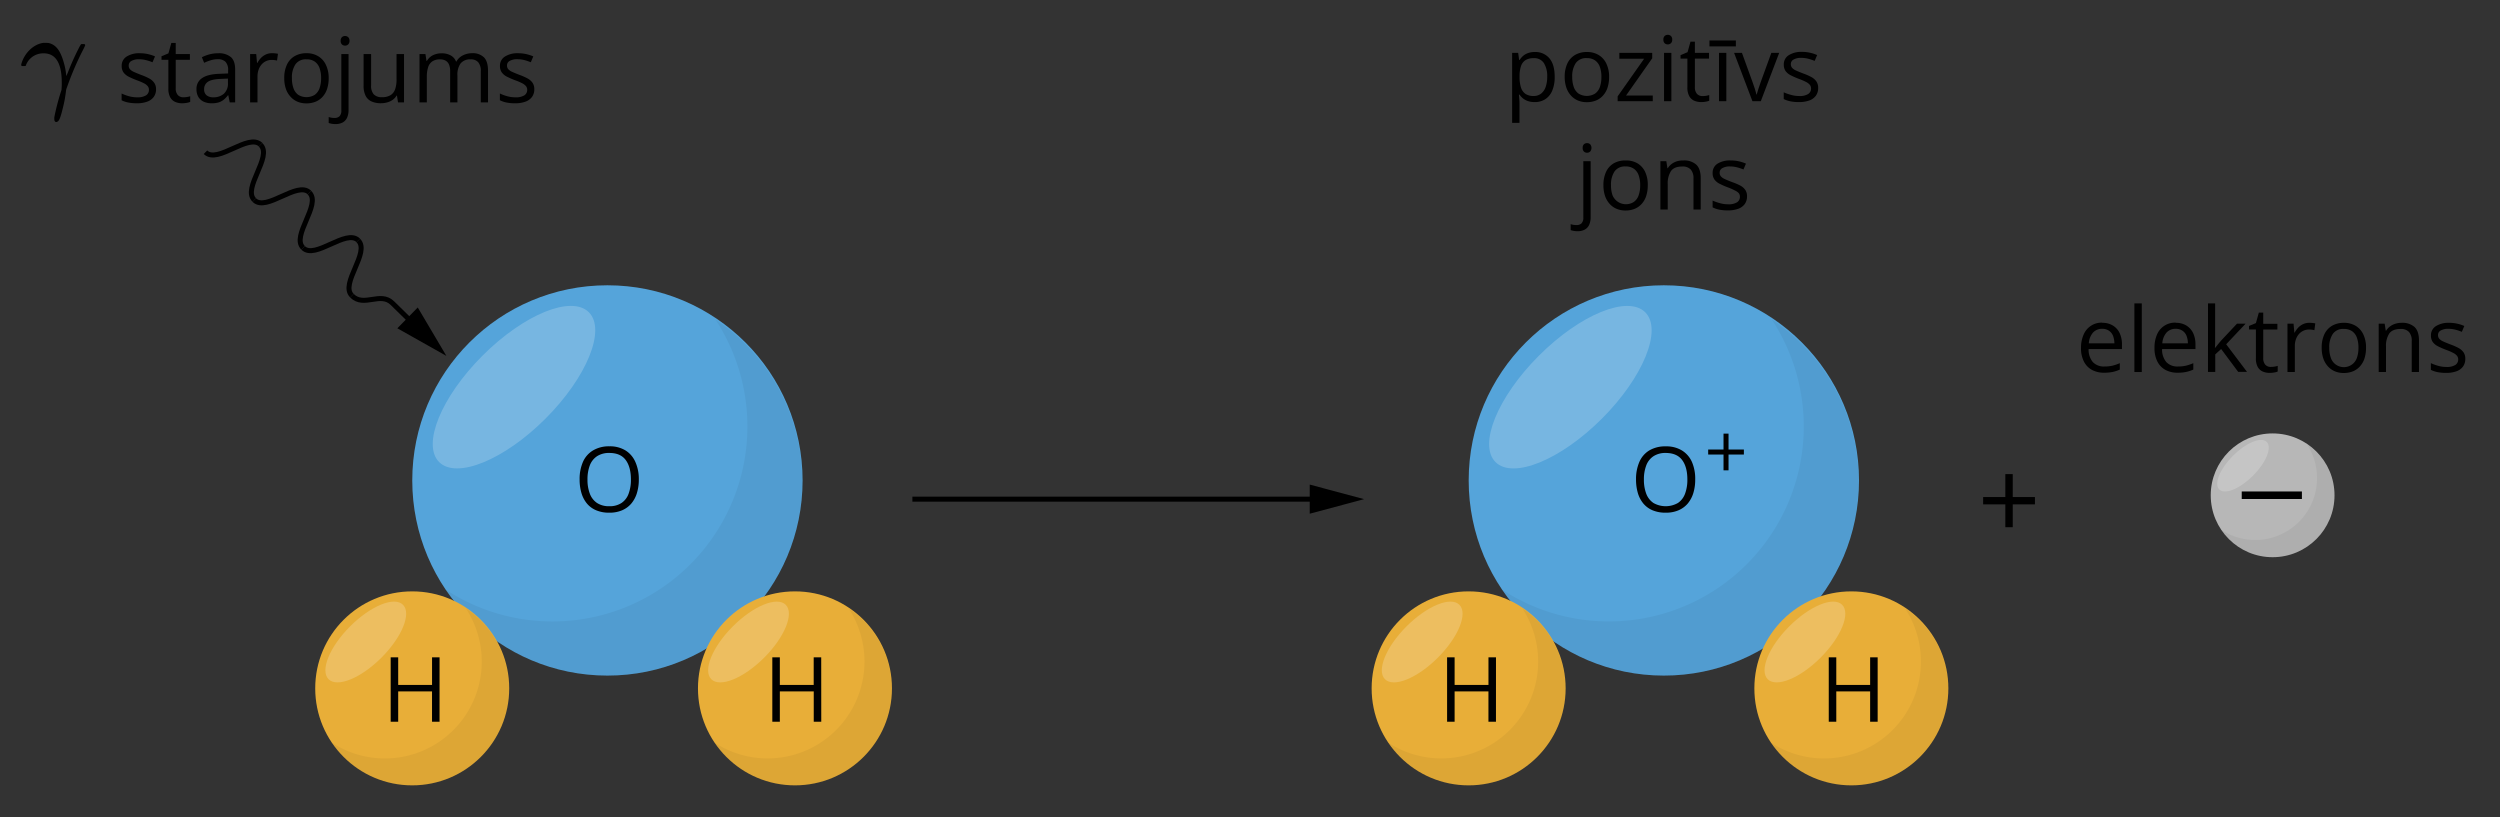 <svg xmlns="http://www.w3.org/2000/svg" width="997" height="326" viewBox="0 0 997 326">
  <rect x="0" y="0" width="997" height="326" fill="#333333" stroke="none"/>
  <defs>
    <style>
      .cls-1 {
        fill: #55a4da;
      }

      .cls-2 {
        fill: #fff;
        opacity: 0.2;
      }

      .cls-2, .cls-3 {
        isolation: isolate;
      }

      .cls-3 {
        fill: #010101;
        opacity: 0.05;
      }

      .cls-4 {
        fill: #e8ae38;
      }

      .cls-5, .cls-7 {
        fill: none;
      }

      .cls-5 {
        stroke: #000;
        stroke-miterlimit: 10;
        stroke-width: 2px;
      }

      .cls-6 {
        fill: #b7b7b7;
      }
    </style>
  </defs>
  <title>YCUZD_070223_5011_7</title>
  <g id="Layer_2" data-name="Layer 2">
    <g id="Layer_1-2" data-name="Layer 1">
      <g>
        <path d="M62.23,37.57a5,5,0,0,1-.93,3.1,5.49,5.49,0,0,1-2.63,1.89,11.67,11.67,0,0,1-4.09.64,17,17,0,0,1-3.5-.32A10,10,0,0,1,48.5,42V39.29a17.15,17.15,0,0,0,2.81,1.06,11.77,11.77,0,0,0,3.34.47,6.4,6.4,0,0,0,3.62-.8,2.58,2.58,0,0,0,1.13-2.2,2.3,2.3,0,0,0-.45-1.4,4.55,4.55,0,0,0-1.51-1.18A22.15,22.15,0,0,0,54.53,34a31.61,31.61,0,0,1-3.19-1.4,5.76,5.76,0,0,1-2.08-1.7,4.35,4.35,0,0,1-.73-2.6,4.22,4.22,0,0,1,2-3.75,9.28,9.28,0,0,1,5.19-1.31,14.69,14.69,0,0,1,3.26.34,16,16,0,0,1,2.84.92l-1,2.34A19.07,19.07,0,0,0,58.27,26a11.11,11.11,0,0,0-2.76-.35,5.87,5.87,0,0,0-3.1.67,2,2,0,0,0-1.08,1.83,2.13,2.13,0,0,0,.5,1.47,4.63,4.63,0,0,0,1.61,1.09c.73.34,1.71.74,2.91,1.2a22.92,22.92,0,0,1,3.13,1.38,5.71,5.71,0,0,1,2,1.72A4.36,4.36,0,0,1,62.23,37.57Z" transform="translate(0 -2.01)"/>
        <path d="M73.14,40.81a8.47,8.47,0,0,0,1.48-.13,6.51,6.51,0,0,0,1.23-.3v2.27a6.48,6.48,0,0,1-1.42.39,10.76,10.76,0,0,1-1.76.16,6.93,6.93,0,0,1-2.78-.54,4.23,4.23,0,0,1-2-1.82,7.16,7.16,0,0,1-.74-3.55V25.87H64.41V24.44l2.76-1.14,1.16-4.18h1.75v4.46h5.65v2.29H70.08V37.2a3.84,3.84,0,0,0,.84,2.71A2.88,2.88,0,0,0,73.14,40.81Z" transform="translate(0 -2.01)"/>
        <path d="M87,23.26a7.31,7.31,0,0,1,5.11,1.55c1.12,1,1.67,2.68,1.67,4.94v13.1H91.62L91.05,40h-.14a10.53,10.53,0,0,1-1.68,1.76,6.1,6.1,0,0,1-2,1.08,9.6,9.6,0,0,1-2.83.36,7.52,7.52,0,0,1-3.12-.62,4.84,4.84,0,0,1-2.14-1.86,5.89,5.89,0,0,1-.78-3.17,5,5,0,0,1,2.28-4.42q2.3-1.56,7-1.69l3.33-.14V30.12a4.65,4.65,0,0,0-1.08-3.5,4.23,4.23,0,0,0-3-1,9.43,9.43,0,0,0-2.88.44,18.79,18.79,0,0,0-2.6,1l-.9-2.22a16,16,0,0,1,3-1.14A12.9,12.9,0,0,1,87,23.26Zm3.9,10.09-2.94.13q-3.6.14-5.08,1.17a3.39,3.39,0,0,0-1.47,2.94,2.9,2.9,0,0,0,1,2.44,4.14,4.14,0,0,0,2.65.79,6.17,6.17,0,0,0,4.21-1.42,5.35,5.35,0,0,0,1.63-4.27Z" transform="translate(0 -2.01)"/>
        <path d="M108.51,23.23c.39,0,.79,0,1.21.06a10.09,10.09,0,0,1,1.13.17l-.37,2.7a9.22,9.22,0,0,0-1.06-.19,8.4,8.4,0,0,0-1.09-.07,5.29,5.29,0,0,0-2.19.47,5.41,5.41,0,0,0-1.8,1.33,6.41,6.41,0,0,0-1.21,2.09,8.08,8.08,0,0,0-.44,2.72V42.85H99.75V23.58h2.43l.32,3.55h.12a9.9,9.9,0,0,1,1.44-2,6.53,6.53,0,0,1,2-1.41A5.64,5.64,0,0,1,108.51,23.23Z" transform="translate(0 -2.01)"/>
        <path d="M131.08,33.18a13.44,13.44,0,0,1-.62,4.23,8.62,8.62,0,0,1-1.77,3.15,7.55,7.55,0,0,1-2.81,2,9.66,9.66,0,0,1-3.71.68,9.13,9.13,0,0,1-3.55-.68,7.74,7.74,0,0,1-2.77-2A8.69,8.69,0,0,1,114,37.41a12.88,12.88,0,0,1-.64-4.23,12.25,12.25,0,0,1,1.07-5.39,7.67,7.67,0,0,1,3.07-3.39,9.22,9.22,0,0,1,4.75-1.17,8.76,8.76,0,0,1,4.61,1.18,7.9,7.9,0,0,1,3.08,3.4A12,12,0,0,1,131.08,33.18Zm-14.66,0a11.84,11.84,0,0,0,.61,4,5.45,5.45,0,0,0,1.9,2.64,6.32,6.32,0,0,0,6.6,0,5.41,5.41,0,0,0,1.91-2.64,11.83,11.83,0,0,0,.62-4,11.55,11.55,0,0,0-.62-4,5.32,5.32,0,0,0-1.9-2.6,5.57,5.57,0,0,0-3.32-.91,5,5,0,0,0-4.4,2A9.34,9.34,0,0,0,116.42,33.18Z" transform="translate(0 -2.01)"/>
        <path d="M133.8,51.49a7.78,7.78,0,0,1-2.72-.44V48.68a7.56,7.56,0,0,0,2.37.37,2.78,2.78,0,0,0,1.94-.67,3.18,3.18,0,0,0,.73-2.42V23.58H139V45.89a7.42,7.42,0,0,1-.56,3,4.15,4.15,0,0,1-1.72,1.93A6,6,0,0,1,133.8,51.49Zm2.06-33.2a1.9,1.9,0,0,1,.5-1.45,1.79,1.79,0,0,1,1.26-.47,1.81,1.81,0,0,1,1.24.47,1.87,1.87,0,0,1,.52,1.45,1.89,1.89,0,0,1-.52,1.44,1.77,1.77,0,0,1-1.24.48,1.75,1.75,0,0,1-1.26-.48A1.92,1.92,0,0,1,135.86,18.29Z" transform="translate(0 -2.01)"/>
        <path d="M161.12,23.58V42.85h-2.39l-.42-2.71h-.16a5.56,5.56,0,0,1-1.55,1.69,6.77,6.77,0,0,1-2.13,1,9,9,0,0,1-2.53.35,8.9,8.9,0,0,1-3.83-.74,4.89,4.89,0,0,1-2.33-2.29,8.79,8.79,0,0,1-.78-4V23.58H148V36A5.17,5.17,0,0,0,149,39.58a4.29,4.29,0,0,0,3.33,1.19,6.32,6.32,0,0,0,3.42-.81,4.52,4.52,0,0,0,1.83-2.38,11.41,11.41,0,0,0,.56-3.86V23.58Z" transform="translate(0 -2.01)"/>
        <path d="M188.21,23.23a6.4,6.4,0,0,1,4.8,1.66q1.61,1.66,1.61,5.33V42.85h-2.88V30.37a5.27,5.27,0,0,0-1-3.51,3.74,3.74,0,0,0-3-1.17,4.85,4.85,0,0,0-4.06,1.62,7.61,7.61,0,0,0-1.26,4.76V42.85h-2.9V30.37a6.61,6.61,0,0,0-.45-2.61,3.2,3.2,0,0,0-1.34-1.55,4.34,4.34,0,0,0-2.24-.52,5.31,5.31,0,0,0-3.07.79,4.37,4.37,0,0,0-1.68,2.35,12,12,0,0,0-.52,3.82v10.2h-2.92V23.58h2.36l.43,2.72h.16a5.93,5.93,0,0,1,1.46-1.68,6.21,6.21,0,0,1,2-1,7.66,7.66,0,0,1,2.32-.35,7.48,7.48,0,0,1,3.68.82,4.76,4.76,0,0,1,2.16,2.48H182a6,6,0,0,1,2.6-2.48A8,8,0,0,1,188.21,23.23Z" transform="translate(0 -2.01)"/>
        <path d="M213.08,37.57a5.11,5.11,0,0,1-.92,3.1,5.57,5.57,0,0,1-2.64,1.89,11.59,11.59,0,0,1-4.09.64,16.88,16.88,0,0,1-3.49-.32,10,10,0,0,1-2.59-.9V39.29a17.64,17.64,0,0,0,2.82,1.06,11.7,11.7,0,0,0,3.33.47,6.42,6.42,0,0,0,3.63-.8,2.57,2.57,0,0,0,1.12-2.2,2.3,2.3,0,0,0-.45-1.4,4.6,4.6,0,0,0-1.5-1.18A22.38,22.38,0,0,0,205.38,34a32.65,32.65,0,0,1-3.19-1.4,5.64,5.64,0,0,1-2.07-1.7,4.28,4.28,0,0,1-.73-2.6,4.22,4.22,0,0,1,2-3.75,9.26,9.26,0,0,1,5.19-1.31,14.69,14.69,0,0,1,3.26.34,16.28,16.28,0,0,1,2.84.92l-1,2.34a18.46,18.46,0,0,0-2.54-.86,11.23,11.23,0,0,0-2.76-.35,5.91,5.91,0,0,0-3.11.67,2,2,0,0,0-1.08,1.83,2.18,2.18,0,0,0,.5,1.47,4.73,4.73,0,0,0,1.61,1.09c.74.34,1.71.74,2.92,1.2a22.92,22.92,0,0,1,3.13,1.38,5.8,5.8,0,0,1,2,1.72A4.43,4.43,0,0,1,213.08,37.57Z" transform="translate(0 -2.01)"/>
      </g>
      <g>
        <path d="M612.12,22.75a7.23,7.23,0,0,1,5.75,2.48c1.43,1.65,2.14,4.14,2.14,7.45a13.63,13.63,0,0,1-1,5.52,7.45,7.45,0,0,1-2.77,3.38,7.64,7.64,0,0,1-4.21,1.14,8.41,8.41,0,0,1-2.69-.4,6.67,6.67,0,0,1-2-1.09,7.39,7.39,0,0,1-1.37-1.5h-.21c0,.46.08,1,.13,1.65s.08,1.21.08,1.69V51h-2.93V23.1h2.41l.38,2.85H606a8.35,8.35,0,0,1,1.37-1.61,6.2,6.2,0,0,1,2-1.16A7.94,7.94,0,0,1,612.12,22.75Zm-.51,2.46a6,6,0,0,0-3.23.78,4.43,4.43,0,0,0-1.78,2.31,12.17,12.17,0,0,0-.6,3.86v.56a13.7,13.7,0,0,0,.54,4.13,4.9,4.9,0,0,0,1.77,2.57,5.72,5.72,0,0,0,3.34.87,4.59,4.59,0,0,0,3-1,5.77,5.77,0,0,0,1.79-2.7,12.44,12.44,0,0,0,.59-4,9.8,9.8,0,0,0-1.33-5.43A4.54,4.54,0,0,0,611.61,25.21Z" transform="translate(0 -2.01)"/>
        <path d="M641.71,32.7a13.55,13.55,0,0,1-.62,4.24,8.53,8.53,0,0,1-1.78,3.14,7.51,7.51,0,0,1-2.8,2,9.71,9.71,0,0,1-3.72.68,9,9,0,0,1-3.54-.68,7.77,7.77,0,0,1-2.78-2,8.88,8.88,0,0,1-1.81-3.14A13,13,0,0,1,624,32.7a12.39,12.39,0,0,1,1.07-5.39,7.73,7.73,0,0,1,3.07-3.39,9.25,9.25,0,0,1,4.76-1.17,8.81,8.81,0,0,1,4.61,1.18,8,8,0,0,1,3.08,3.4A12,12,0,0,1,641.71,32.7ZM627,32.7a11.89,11.89,0,0,0,.62,4,5.41,5.41,0,0,0,1.9,2.63,6.32,6.32,0,0,0,6.6,0,5.42,5.42,0,0,0,1.91-2.63,11.91,11.91,0,0,0,.61-4,11.6,11.6,0,0,0-.61-4,5.36,5.36,0,0,0-1.9-2.59,5.59,5.59,0,0,0-3.32-.92,5,5,0,0,0-4.41,2A9.44,9.44,0,0,0,627,32.7Z" transform="translate(0 -2.01)"/>
        <path d="M659.12,42.37h-14V40.43l10.56-15h-9.89V23.1H658.9v2.16L648.47,40.1h10.65Z" transform="translate(0 -2.01)"/>
        <path d="M665.12,15.9a1.8,1.8,0,0,1,1.24.46,1.88,1.88,0,0,1,.52,1.45,1.86,1.86,0,0,1-.52,1.44,1.87,1.87,0,0,1-2.5,0,1.89,1.89,0,0,1-.5-1.44,1.92,1.92,0,0,1,.5-1.45A1.8,1.8,0,0,1,665.12,15.9Zm1.42,7.2V42.37h-2.92V23.1Z" transform="translate(0 -2.01)"/>
        <path d="M678.94,40.33a9.3,9.3,0,0,0,1.47-.12,7.91,7.91,0,0,0,1.23-.3v2.26a5.55,5.55,0,0,1-1.41.39,9.87,9.87,0,0,1-1.77.16,7,7,0,0,1-2.78-.54,4.16,4.16,0,0,1-2-1.82,7,7,0,0,1-.75-3.55V25.39H670.2V24L673,22.82l1.16-4.18h1.76V23.1h5.64v2.29h-5.64V36.73a3.83,3.83,0,0,0,.83,2.7A2.9,2.9,0,0,0,678.94,40.33Z" transform="translate(0 -2.01)"/>
        <path d="M692.26,18.16v2.36H681.73V18.16Zm-3.8,24.21h-2.92V23.1h2.92Z" transform="translate(0 -2.01)"/>
        <path d="M698.87,42.37,691.56,23.1h3.13l4.23,11.66c.29.79.59,1.67.9,2.63s.51,1.74.63,2.32h.12c.14-.58.38-1.36.71-2.33s.62-1.84.89-2.62l4.24-11.66h3.13l-7.33,19.27Z" transform="translate(0 -2.01)"/>
        <path d="M725.08,37.09a5.08,5.08,0,0,1-.93,3.11,5.49,5.49,0,0,1-2.63,1.89,11.92,11.92,0,0,1-4.09.63,17,17,0,0,1-3.5-.32,10.41,10.41,0,0,1-2.58-.89V38.82a17.19,17.19,0,0,0,2.81,1,11.83,11.83,0,0,0,3.34.48,6.29,6.29,0,0,0,3.62-.81,2.57,2.57,0,0,0,1.13-2.2,2.3,2.3,0,0,0-.45-1.4,4.59,4.59,0,0,0-1.5-1.17,22.82,22.82,0,0,0-2.92-1.26,31.61,31.61,0,0,1-3.19-1.4,5.85,5.85,0,0,1-2.08-1.69,4.38,4.38,0,0,1-.73-2.61,4.22,4.22,0,0,1,2-3.75,9.3,9.3,0,0,1,5.2-1.31,14.77,14.77,0,0,1,6.1,1.27l-1,2.33a18.6,18.6,0,0,0-2.55-.86,11.11,11.11,0,0,0-2.76-.35,5.9,5.9,0,0,0-3.1.67,2,2,0,0,0-1.08,1.83,2.16,2.16,0,0,0,.5,1.47,4.63,4.63,0,0,0,1.61,1.09c.74.34,1.71.74,2.92,1.2a23.48,23.48,0,0,1,3.13,1.38,5.89,5.89,0,0,1,2,1.72A4.45,4.45,0,0,1,725.08,37.09Z" transform="translate(0 -2.01)"/>
        <path d="M629.11,94.22a8,8,0,0,1-1.57-.14,8.43,8.43,0,0,1-1.16-.3V91.4a9,9,0,0,0,1.11.28,8.15,8.15,0,0,0,1.27.09,2.75,2.75,0,0,0,1.93-.67,3.18,3.18,0,0,0,.74-2.42V66.3h2.92V88.61a7.38,7.38,0,0,1-.56,3,4.12,4.12,0,0,1-1.73,1.93A5.91,5.91,0,0,1,629.11,94.22ZM631.17,61a1.86,1.86,0,0,1,.5-1.45,1.76,1.76,0,0,1,1.25-.46,1.78,1.78,0,0,1,1.24.46,2.27,2.27,0,0,1,0,2.89,1.75,1.75,0,0,1-1.24.48,1.73,1.73,0,0,1-1.25-.48A1.85,1.85,0,0,1,631.17,61Z" transform="translate(0 -2.01)"/>
        <path d="M657.13,75.9a13.55,13.55,0,0,1-.62,4.24,8.66,8.66,0,0,1-1.77,3.14,7.68,7.68,0,0,1-2.8,2,9.75,9.75,0,0,1-3.72.68,9,9,0,0,1-3.54-.68,7.69,7.69,0,0,1-2.78-2,8.88,8.88,0,0,1-1.81-3.14,13,13,0,0,1-.64-4.24,12.25,12.25,0,0,1,1.07-5.39,7.67,7.67,0,0,1,3.07-3.39A9.22,9.22,0,0,1,648.34,66,8.82,8.82,0,0,1,653,67.13a7.94,7.94,0,0,1,3.07,3.4A12,12,0,0,1,657.13,75.9Zm-14.66,0a11.91,11.91,0,0,0,.61,4,5.8,5.8,0,0,0,8.5,2.63,5.36,5.36,0,0,0,1.91-2.63,11.89,11.89,0,0,0,.62-4,11.55,11.55,0,0,0-.62-4,5.29,5.29,0,0,0-1.9-2.59,5.57,5.57,0,0,0-3.32-.92,5,5,0,0,0-4.4,2A9.44,9.44,0,0,0,642.47,75.9Z" transform="translate(0 -2.01)"/>
        <path d="M671.3,66a7.22,7.22,0,0,1,5.18,1.68c1.17,1.12,1.76,2.91,1.76,5.39V85.57h-2.88V73.21a5.15,5.15,0,0,0-1.1-3.6,4.36,4.36,0,0,0-3.37-1.2c-2.13,0-3.63.61-4.5,1.81a9,9,0,0,0-1.3,5.26V85.57h-2.92V66.3h2.36l.44,2.78h.16a5.8,5.8,0,0,1,1.56-1.71,6.86,6.86,0,0,1,2.13-1.06A8.4,8.4,0,0,1,671.3,66Z" transform="translate(0 -2.01)"/>
        <path d="M696.71,80.29a5.09,5.09,0,0,1-.92,3.11,5.62,5.62,0,0,1-2.63,1.89,11.92,11.92,0,0,1-4.09.63,16.91,16.91,0,0,1-3.5-.32,10.27,10.27,0,0,1-2.58-.89V82a17.19,17.19,0,0,0,2.81,1,11.78,11.78,0,0,0,3.34.48,6.31,6.31,0,0,0,3.62-.81,2.56,2.56,0,0,0,1.12-2.2,2.29,2.29,0,0,0-.44-1.4A4.54,4.54,0,0,0,691.93,78,22,22,0,0,0,689,76.71a31.61,31.61,0,0,1-3.19-1.4,5.76,5.76,0,0,1-2.08-1.7A4.33,4.33,0,0,1,683,71a4.22,4.22,0,0,1,2-3.75A9.28,9.28,0,0,1,690.19,66a14.85,14.85,0,0,1,3.27.34,15.39,15.39,0,0,1,2.83.93l-1,2.33a19.07,19.07,0,0,0-2.55-.86,11.11,11.11,0,0,0-2.76-.35,5.87,5.87,0,0,0-3.1.67,2,2,0,0,0-1.08,1.83,2.12,2.12,0,0,0,.5,1.47,4.63,4.63,0,0,0,1.61,1.09c.73.34,1.71.74,2.91,1.2A22.92,22.92,0,0,1,694,76a5.71,5.71,0,0,1,2,1.72A4.38,4.38,0,0,1,696.71,80.29Z" transform="translate(0 -2.01)"/>
      </g>
      <g>
        <path d="M838.4,130.75a7.82,7.82,0,0,1,4.22,1.09,7.07,7.07,0,0,1,2.69,3,10.58,10.58,0,0,1,.93,4.58v1.81h-13.3a7.6,7.6,0,0,0,1.68,5.17,6,6,0,0,0,4.61,1.77,14.14,14.14,0,0,0,3.23-.33,17.9,17.9,0,0,0,2.92-1v2.56a13.75,13.75,0,0,1-2.89.95,16.63,16.63,0,0,1-3.38.3,10,10,0,0,1-4.85-1.13,7.83,7.83,0,0,1-3.2-3.34,11.4,11.4,0,0,1-1.15-5.37,12.77,12.77,0,0,1,1.05-5.39,7.76,7.76,0,0,1,7.44-4.74Zm0,2.39a4.8,4.8,0,0,0-3.73,1.53,7.25,7.25,0,0,0-1.65,4.27h10.2a8.71,8.71,0,0,0-.54-3,4.43,4.43,0,0,0-1.57-2A4.66,4.66,0,0,0,838.37,133.14Z" transform="translate(0 -2.01)"/>
        <path d="M854.14,150.37H851.2V123h2.94Z" transform="translate(0 -2.01)"/>
        <path d="M867.71,130.75a7.84,7.84,0,0,1,4.22,1.09,7.14,7.14,0,0,1,2.69,3,10.58,10.58,0,0,1,.93,4.58v1.81H862.24a7.6,7.6,0,0,0,1.69,5.17,6,6,0,0,0,4.6,1.77,14.3,14.3,0,0,0,3.24-.33,17.9,17.9,0,0,0,2.92-1v2.56a14,14,0,0,1-2.9.95,16.63,16.63,0,0,1-3.38.3,10,10,0,0,1-4.84-1.13,7.79,7.79,0,0,1-3.21-3.34,11.52,11.52,0,0,1-1.14-5.37,12.77,12.77,0,0,1,1-5.39,7.76,7.76,0,0,1,7.45-4.74Zm0,2.39a4.76,4.76,0,0,0-3.72,1.53,7.19,7.19,0,0,0-1.66,4.27h10.2a8.28,8.28,0,0,0-.54-3,4.37,4.37,0,0,0-1.57-2A4.64,4.64,0,0,0,867.67,133.14Z" transform="translate(0 -2.01)"/>
        <path d="M883.4,123v14.2c0,.47,0,1,0,1.71s-.06,1.27-.09,1.79h.13l1.08-1.36q.71-.88,1.2-1.44l6.4-6.82h3.43l-7.75,8.23,8.31,11h-3.52l-6.8-9.12-2.34,2.14v7h-2.9V123Z" transform="translate(0 -2.01)"/>
        <path d="M905.64,148.33a9.52,9.52,0,0,0,1.48-.12,8.53,8.53,0,0,0,1.23-.3v2.26a5.53,5.53,0,0,1-1.42.39,9.76,9.76,0,0,1-1.76.16,6.93,6.93,0,0,1-2.78-.54,4.18,4.18,0,0,1-2-1.82,7,7,0,0,1-.74-3.55V133.39H896.9V132l2.76-1.14,1.16-4.18h1.76v4.46h5.64v2.29h-5.64v11.34a3.83,3.83,0,0,0,.84,2.7A2.86,2.86,0,0,0,905.64,148.33Z" transform="translate(0 -2.01)"/>
        <path d="M921,130.75c.39,0,.79,0,1.22.06a9.89,9.89,0,0,1,1.12.17l-.37,2.71a7.27,7.27,0,0,0-1.05-.2,10.82,10.82,0,0,0-1.09-.07,5.31,5.31,0,0,0-4,1.8,6.38,6.38,0,0,0-1.22,2.1,8,8,0,0,0-.43,2.71v10.34h-2.94V131.1h2.43l.31,3.55h.13a9.42,9.42,0,0,1,1.44-2,6.41,6.41,0,0,1,2-1.41A5.74,5.74,0,0,1,921,130.75Z" transform="translate(0 -2.01)"/>
        <path d="M943.57,140.7a13.56,13.56,0,0,1-.61,4.24,8.53,8.53,0,0,1-1.78,3.14,7.59,7.59,0,0,1-2.8,2,9.75,9.75,0,0,1-3.72.68,9,9,0,0,1-3.54-.68,7.77,7.77,0,0,1-2.78-2,8.88,8.88,0,0,1-1.81-3.14,13,13,0,0,1-.64-4.24,12.39,12.39,0,0,1,1.07-5.39,7.73,7.73,0,0,1,3.07-3.39,9.25,9.25,0,0,1,4.76-1.17,8.81,8.81,0,0,1,4.61,1.18,7.88,7.88,0,0,1,3.07,3.4A11.91,11.91,0,0,1,943.57,140.7Zm-14.66,0a11.89,11.89,0,0,0,.62,4,5.41,5.41,0,0,0,1.9,2.63,5.5,5.5,0,0,0,8.51-2.63,11.91,11.91,0,0,0,.61-4,11.6,11.6,0,0,0-.61-4,5.36,5.36,0,0,0-1.9-2.59,5.63,5.63,0,0,0-3.33-.92,5,5,0,0,0-4.4,2A9.44,9.44,0,0,0,928.91,140.7Z" transform="translate(0 -2.01)"/>
        <path d="M957.74,130.75a7.23,7.23,0,0,1,5.19,1.68c1.17,1.12,1.76,2.91,1.76,5.39v12.55H961.8V138a5.12,5.12,0,0,0-1.1-3.6,4.33,4.33,0,0,0-3.36-1.2c-2.13,0-3.63.61-4.5,1.81a8.94,8.94,0,0,0-1.3,5.26v10.09h-2.92V131.1H951l.44,2.78h.16a5.7,5.7,0,0,1,1.57-1.71,6.92,6.92,0,0,1,2.12-1.06A8.45,8.45,0,0,1,957.74,130.75Z" transform="translate(0 -2.01)"/>
        <path d="M983.16,145.09a5.14,5.14,0,0,1-.92,3.11,5.57,5.57,0,0,1-2.64,1.89,11.84,11.84,0,0,1-4.09.63,16.88,16.88,0,0,1-3.49-.32,10.35,10.35,0,0,1-2.59-.89v-2.69a17.54,17.54,0,0,0,2.81,1.05,11.83,11.83,0,0,0,3.34.48,6.33,6.33,0,0,0,3.63-.81,2.56,2.56,0,0,0,1.12-2.2,2.3,2.3,0,0,0-.45-1.4,4.59,4.59,0,0,0-1.5-1.17,22.21,22.21,0,0,0-2.92-1.26,32.65,32.65,0,0,1-3.19-1.4,5.72,5.72,0,0,1-2.07-1.69,4.31,4.31,0,0,1-.73-2.61,4.21,4.21,0,0,1,2-3.75,9.3,9.3,0,0,1,5.2-1.31,14.77,14.77,0,0,1,6.1,1.27l-1,2.33a18.46,18.46,0,0,0-2.54-.86,11.23,11.23,0,0,0-2.76-.35,5.91,5.91,0,0,0-3.11.67,2,2,0,0,0-1.08,1.83,2.16,2.16,0,0,0,.5,1.47,4.73,4.73,0,0,0,1.61,1.09c.74.34,1.71.74,2.92,1.2a22.92,22.92,0,0,1,3.13,1.38,5.8,5.8,0,0,1,2,1.72A4.45,4.45,0,0,1,983.16,145.09Z" transform="translate(0 -2.01)"/>
      </g>
      <path d="M17.41,23.28a7.39,7.39,0,0,0-7,4.56c0,.24-.15.43-.19.43s-.44.1-.77.1c-.53,0-1,0-1-.44a4.11,4.11,0,0,1,.24-1c1.39-4.12,4.85-7.29,8.54-7.82h.58a13.83,13.83,0,0,1,1.58.05c3.08.72,4.9,3.21,6.34,8.88a24.73,24.73,0,0,1,.67,4.08c0,.1,0,.19.05.19l.58-1.29a99.34,99.34,0,0,1,4.22-9.46,17.89,17.89,0,0,1,1.06-1.92,2.4,2.4,0,0,1,.76-.05h.63c.09.1.29.29.29.43a20.09,20.09,0,0,1-.87,1.87,118.44,118.44,0,0,0-6.43,15,5,5,0,0,0-.38,1.44,49.2,49.2,0,0,1-1.25,6.77c-.91,3.74-1.44,5.09-2.16,5.42a.77.77,0,0,1-.43.15c-.63,0-.82-.53-.82-1.35a4.09,4.09,0,0,1,.05-.76,92.6,92.6,0,0,1,2.54-9.8l.29-.91.05-.86a14.84,14.84,0,0,0,.05-1.49C24.71,29.38,23.41,23.28,17.41,23.28Z" transform="translate(0 -2.01)"/>
      <g>
        <circle class="cls-1" cx="242.24" cy="191.6" r="77.83"/>
        <ellipse class="cls-2" cx="204.98" cy="156.41" rx="42.23" ry="17.76" transform="translate(-50.56 188.74) rotate(-45)"/>
        <path class="cls-3" d="M319.94,193.61a77.75,77.75,0,0,1-142.3,43.48A77.75,77.75,0,0,0,285.31,129.43,77.74,77.74,0,0,1,319.94,193.61Z" transform="translate(0 -2.01)"/>
      </g>
      <g>
        <circle class="cls-4" cx="164.39" cy="274.52" r="38.68"/>
        <ellipse class="cls-2" cx="145.88" cy="258.04" rx="20.99" ry="8.83" transform="translate(-139.74 176.72) rotate(-45)"/>
        <path class="cls-3" d="M203,276.53a38.64,38.64,0,0,1-70.72,21.61,38.64,38.64,0,0,0,53.51-53.5A38.65,38.65,0,0,1,203,276.53Z" transform="translate(0 -2.01)"/>
      </g>
      <g>
        <circle class="cls-4" cx="317.03" cy="274.52" r="38.68"/>
        <ellipse class="cls-2" cx="298.51" cy="258.04" rx="20.99" ry="8.83" transform="translate(-95.03 284.65) rotate(-45)"/>
        <path class="cls-3" d="M355.64,276.53a38.63,38.63,0,0,1-70.71,21.61,38.64,38.64,0,0,0,53.5-53.5A38.62,38.62,0,0,1,355.64,276.53Z" transform="translate(0 -2.01)"/>
      </g>
      <g>
        <line class="cls-5" x1="363.86" y1="199.06" x2="526.28" y2="199.06"/>
        <polygon points="522.32 204.87 544 199.06 522.32 193.25 522.32 204.87"/>
      </g>
      <path d="M254.76,193.24a18.25,18.25,0,0,1-.76,5.4,11.79,11.79,0,0,1-2.24,4.19,10,10,0,0,1-3.68,2.69,12.68,12.68,0,0,1-5.1.95,13.06,13.06,0,0,1-5.21-.95,9.63,9.63,0,0,1-3.7-2.7,11.84,11.84,0,0,1-2.19-4.2,18.8,18.8,0,0,1-.73-5.42,17.07,17.07,0,0,1,1.3-6.91,10,10,0,0,1,4-4.62A12.3,12.3,0,0,1,243,180a11.9,11.9,0,0,1,6.43,1.63,10.29,10.29,0,0,1,3.95,4.6A16.7,16.7,0,0,1,254.76,193.24Zm-20.47,0a15.39,15.39,0,0,0,.94,5.66,7.7,7.7,0,0,0,2.85,3.69,8.57,8.57,0,0,0,4.9,1.3,8.47,8.47,0,0,0,4.89-1.3,7.53,7.53,0,0,0,2.82-3.69,15.84,15.84,0,0,0,.92-5.66c0-3.32-.7-5.91-2.08-7.78s-3.56-2.81-6.5-2.81a8.69,8.69,0,0,0-4.92,1.29,7.62,7.62,0,0,0-2.88,3.64A15.45,15.45,0,0,0,234.29,193.24Z" transform="translate(0 -2.01)"/>
      <path d="M175.29,289.85h-3V277.73H158.8v12.12h-3v-25.7h3v11h13.5v-11h3Z" transform="translate(0 -2.01)"/>
      <path d="M327.52,289.85h-3V277.73H311v12.12h-3v-25.7h3v11h13.5v-11h3Z" transform="translate(0 -2.01)"/>
      <g>
        <circle class="cls-1" cx="663.54" cy="191.6" r="77.83"/>
        <ellipse class="cls-2" cx="626.27" cy="156.41" rx="42.23" ry="17.76" transform="translate(72.83 486.65) rotate(-45)"/>
        <path class="cls-3" d="M741.24,193.61a77.75,77.75,0,0,1-142.3,43.48A77.75,77.75,0,0,0,706.6,129.43,77.75,77.75,0,0,1,741.24,193.61Z" transform="translate(0 -2.01)"/>
      </g>
      <g>
        <circle class="cls-4" cx="585.69" cy="274.52" r="38.68"/>
        <ellipse class="cls-2" cx="567.17" cy="258.04" rx="20.99" ry="8.83" transform="translate(-16.34 474.62) rotate(-45)"/>
        <path class="cls-3" d="M624.3,276.53a38.63,38.63,0,0,1-70.71,21.61,38.64,38.64,0,0,0,53.5-53.5A38.6,38.6,0,0,1,624.3,276.53Z" transform="translate(0 -2.01)"/>
      </g>
      <g>
        <circle class="cls-4" cx="738.32" cy="274.52" r="38.68"/>
        <ellipse class="cls-2" cx="719.81" cy="258.04" rx="20.99" ry="8.83" transform="translate(28.36 582.55) rotate(-45)"/>
        <path class="cls-3" d="M776.94,276.53a38.64,38.64,0,0,1-70.72,21.61,38.64,38.64,0,0,0,53.51-53.5A38.65,38.65,0,0,1,776.94,276.53Z" transform="translate(0 -2.01)"/>
      </g>
      <g>
        <circle class="cls-6" cx="906.32" cy="197.53" r="24.68"/>
        <ellipse class="cls-2" cx="894.51" cy="187.74" rx="13.39" ry="5.63" transform="translate(129.24 685.49) rotate(-45)"/>
        <path class="cls-3" d="M931,199.53a24.65,24.65,0,0,1-45.12,13.79A24.65,24.65,0,0,0,920,179.19,24.62,24.62,0,0,1,931,199.53Z" transform="translate(0 -2.01)"/>
      </g>
      <path d="M676.05,193.24a18.26,18.26,0,0,1-.75,5.4,12,12,0,0,1-2.24,4.19,9.91,9.91,0,0,1-3.69,2.69,12.6,12.6,0,0,1-5.09.95,13.11,13.11,0,0,1-5.22-.95,9.67,9.67,0,0,1-3.69-2.7,11.85,11.85,0,0,1-2.2-4.2,19.16,19.16,0,0,1-.72-5.42,17.07,17.07,0,0,1,1.3-6.91,10,10,0,0,1,3.94-4.62,12.36,12.36,0,0,1,6.64-1.65,11.87,11.87,0,0,1,6.42,1.63,10.31,10.31,0,0,1,4,4.6A16.86,16.86,0,0,1,676.05,193.24Zm-20.46,0a15.61,15.61,0,0,0,.93,5.66,7.72,7.72,0,0,0,2.86,3.69,9.87,9.87,0,0,0,9.79,0A7.65,7.65,0,0,0,672,198.9a15.84,15.84,0,0,0,.92-5.66q0-5-2.09-7.78t-6.49-2.81a8.69,8.69,0,0,0-4.92,1.29,7.62,7.62,0,0,0-2.88,3.64A15.45,15.45,0,0,0,655.59,193.24Z" transform="translate(0 -2.01)"/>
      <path d="M802.68,200.23h8.85v2.92h-8.85v9.11h-2.95v-9.11h-8.85v-2.92h8.85v-9.15h2.95Z" transform="translate(0 -2.01)"/>
      <path d="M689.34,181.28h6.12v2h-6.12v6.3h-2v-6.3h-6.12v-2h6.12v-6.34h2Z" transform="translate(0 -2.01)"/>
      <path d="M596.59,289.85h-3V277.73H580.1v12.12h-3v-25.7h3v11h13.5v-11h3Z" transform="translate(0 -2.01)"/>
      <path d="M748.81,289.85h-3V277.73h-13.5v12.12h-3v-25.7h3v11h13.5v-11h3Z" transform="translate(0 -2.01)"/>
      <g>
        <path class="cls-5" d="M81.94,62.72c4.87,4.77,17.12-7.73,22-3" transform="translate(0 -2.01)"/>
        <path class="cls-5" d="M103.92,59.76c4.87,4.76-7.38,17.27-2.51,22" transform="translate(0 -2.01)"/>
        <path class="cls-5" d="M101.41,81.8c4.87,4.76,17.12-7.74,22-3" transform="translate(0 -2.01)"/>
        <g>
          <path class="cls-5" d="M140.34,119.94c4.87,4.77,11.32-1.82,16.19,3l8.83,8.66" transform="translate(0 -2.01)"/>
          <polygon points="158.46 130.92 178.02 141.94 166.6 122.62 158.46 130.92"/>
        </g>
        <path class="cls-5" d="M123.39,78.83c4.87,4.77-7.39,17.27-2.52,22" transform="translate(0 -2.01)"/>
        <path class="cls-5" d="M120.88,100.87c4.86,4.77,17.11-7.74,22-3" transform="translate(0 -2.01)"/>
        <path class="cls-5" d="M142.86,97.9c4.87,4.77-7.38,17.28-2.52,22" transform="translate(0 -2.01)"/>
      </g>
      <rect x="894" y="196" width="24" height="3"/>
      <rect class="cls-7" width="997" height="326"/>
    </g>
  </g>
</svg>
